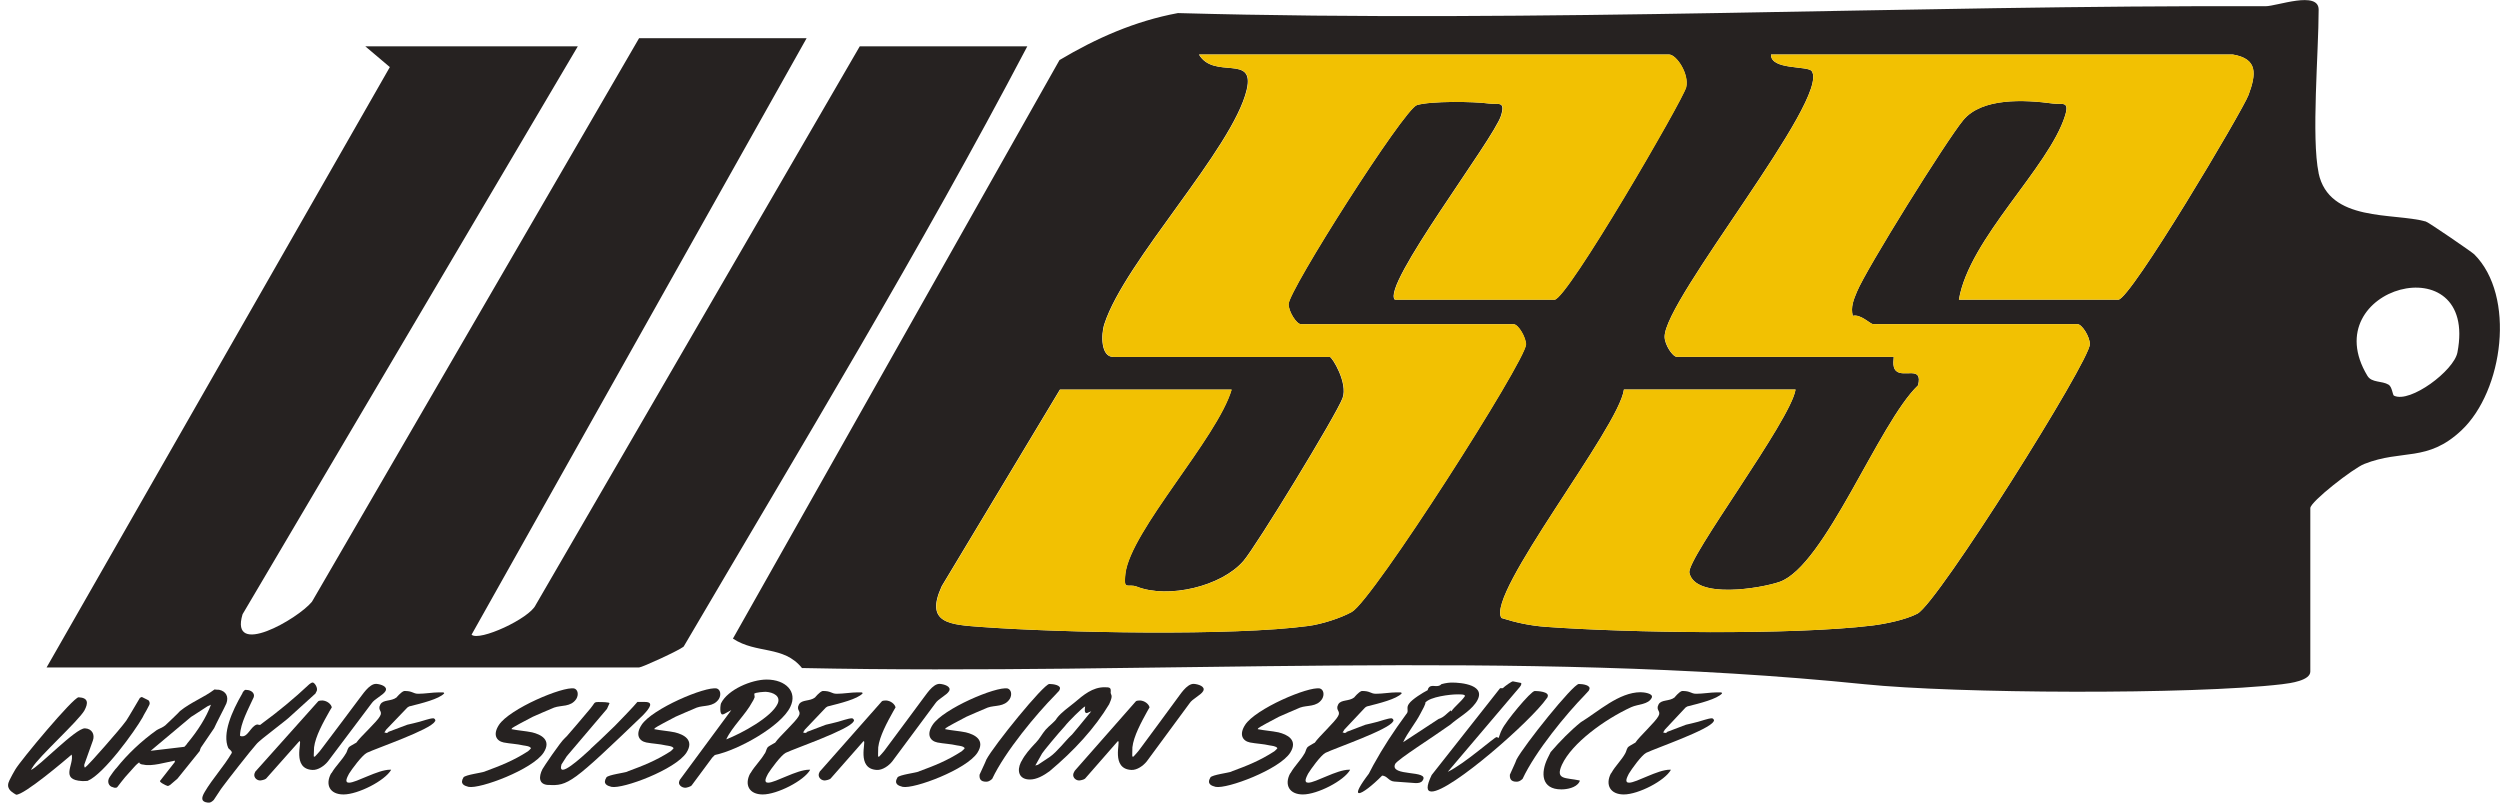 <svg xmlns="http://www.w3.org/2000/svg" id="Layer_1" viewBox="0 0 305.9 98.2"><defs><style>      .st0 {        fill: #262221;      }      .st1 {        fill: #f2c102;      }    </style></defs><path class="st0" d="M283.7,21.17c1.28,6.04,9.12,4.83,13.11,5.93.35.09,5.68,3.76,5.93,4.01,5.11,5.09,3.58,16.71-1.56,21.55-4.19,3.94-7.23,2.27-11.89,4.11-1.35.53-6.6,4.62-6.6,5.4v20c0,1.1-2.44,1.43-3.45,1.55-11.06,1.3-39.87,1.15-51.1,0-42.8-4.36-86.76-1.08-130.01-1.98-2.26-2.8-5.54-1.69-8.45-3.6L129.64,7.35c4.5-2.68,9.25-4.78,14.49-5.75,44.27,1.23,89.31-.99,133.09-.84,1.38,0,6.49-1.94,6.49.42,0,5.19-.91,15.67,0,20h0ZM170.7,36.67h19.5c1.53,0,15.75-24.51,16.11-26,.38-1.62-1.18-4-2.11-4h-57.5c1.84,3.11,6.89-.11,5.84,4.32-1.71,7.22-14.9,20.93-17.41,28.64-.45,1.37-.42,4.04,1.07,4.04h26.5c.29,0,2.25,3.2,1.57,5.04-.77,2.08-10.58,18.14-12.12,19.92-2.72,3.16-9.24,4.64-13.04,3.16-1.13-.44-1.68.57-1.42-1.59.63-5.26,11.26-16.6,13-22.53h-21l-14.46,24.05c-2.11,4.58.98,4.71,4.91,5,9.73.71,30.69,1.12,39.96-.13,1.59-.21,3.91-.94,5.29-1.71,2.58-1.43,21.29-30.74,21.32-32.73,0-.83-.92-2.48-1.53-2.48h-26c-.54,0-1.5-1.52-1.52-2.45-.02-1.64,14.12-23.87,15.7-24.36,1.69-.51,6.93-.45,8.83-.19,1.12.15,2.04-.38,1.47,1.48-.89,2.89-14.7,20.87-12.99,22.52h.03ZM273.2,6.67h-56.5c-.07,1.92,4.51,1.35,4.98,2.03,2.33,3.34-18.07,27.97-18,32.52,0,.94.97,2.45,1.52,2.45h26.5c.09,0-.27,1.19.31,1.72.92.85,3.3-.7,2.68,1.76-4.83,4.62-11.39,22.1-16.95,24.05-2.23.78-10.31,2.16-11.03-1.11-.38-1.73,12.43-18.67,12.99-22.43h-21c-.57,4.65-16.96,25.09-14.98,27.96,1.8.57,3.52.94,5.43,1.08,10.13.74,30.12,1.03,39.93-.16,1.63-.2,4.13-.72,5.54-1.46,2.52-1.34,21.12-30.94,21.09-32.97,0-.94-.97-2.45-1.52-2.45h-25c-.36,0-1.53-1.27-2.49-1.01-.27-1.09.1-1.96.51-2.95,1.18-2.86,10.92-18.47,13.01-21,2.29-2.77,7.48-2.51,10.99-2.03,1.12.15,2.04-.38,1.47,1.48-1.97,6.34-11.75,15.05-12.99,22.52h19.5c1.49,0,15.24-23.16,15.94-25.06.95-2.57,1.15-4.42-1.94-4.94h.01ZM292.94,48.42c1.97.94,7.32-3.06,7.75-5.29,2.6-13.43-17.58-8-11.01,2.86.53.87,1.76.58,2.59,1.08.44.27.48,1.26.66,1.35h.01Z"></path><path class="st0" d="M98.7,4.67l-41,72.99c.94.86,7.1-1.98,7.85-3.64L105.2,5.67h20.5c-13.07,24.89-27.8,49.17-42.05,73.45-.6.49-5.1,2.55-5.45,2.55H5.7L47.7,8.21l-3-2.54h26L29.68,75.16c-1.63,5.4,6.76.59,8.49-1.53L78.2,4.67h20.5Z"></path><path class="st1" d="M273.2,6.67c3.09.51,2.89,2.37,1.94,4.94-.7,1.9-14.46,25.06-15.94,25.06h-19.5c1.24-7.47,11.02-16.17,12.99-22.52.58-1.86-.35-1.33-1.47-1.48-3.51-.47-8.69-.73-10.99,2.03-2.09,2.53-11.83,18.15-13.01,21-.41.98-.78,1.86-.51,2.95.96-.26,2.13,1.01,2.49,1.01h25c.54,0,1.5,1.52,1.52,2.45.03,2.03-18.58,31.63-21.09,32.97-1.41.75-3.91,1.26-5.54,1.46-9.81,1.2-29.8.9-39.93.16-1.91-.14-3.63-.51-5.43-1.08-1.98-2.87,14.4-23.31,14.98-27.96h21c-.56,3.76-13.37,20.7-12.99,22.43.72,3.27,8.8,1.89,11.03,1.11,5.56-1.95,12.12-19.44,16.95-24.05.62-2.46-1.76-.91-2.68-1.76-.58-.53-.22-1.72-.31-1.72h-26.5c-.54,0-1.5-1.52-1.52-2.45-.07-4.55,20.33-29.17,18-32.52-.47-.68-5.05-.11-4.98-2.03h56.5-.01Z"></path><path class="st1" d="M170.7,36.67c-1.72-1.65,12.09-19.63,12.99-22.52.57-1.86-.34-1.33-1.47-1.48-1.91-.26-7.14-.32-8.83.19-1.59.48-15.73,22.72-15.7,24.36,0,.94.97,2.45,1.52,2.45h26c.61,0,1.54,1.65,1.53,2.48-.03,1.99-18.74,31.3-21.32,32.73-1.39.77-3.71,1.49-5.29,1.71-9.27,1.26-30.22.84-39.96.13-3.93-.29-7.02-.41-4.91-5l14.46-24.05h21c-1.74,5.92-12.37,17.27-13,22.53-.26,2.16.29,1.14,1.42,1.59,3.79,1.49,10.31,0,13.04-3.16,1.53-1.78,11.35-17.84,12.12-19.92.68-1.83-1.28-5.04-1.57-5.04h-26.5c-1.49,0-1.52-2.67-1.07-4.04,2.51-7.71,15.7-21.42,17.41-28.64,1.05-4.43-4-1.21-5.84-4.32h57.5c.92,0,2.49,2.38,2.11,4-.35,1.49-14.58,26-16.11,26h-19.53Z"></path><path class="st0" d="M1.96,97.23c-.72-.41-1.27-.84-.79-1.78.08-.19.56-1.07.7-1.29.65-1.12,7.11-8.86,7.75-8.84,1.2.06,1.19.71.71,1.61-.73,1.29-5.65,5.71-6.36,6.98-.04.04-.16.26-.18.3.96-.36,5.49-5.15,6.61-5.09.87.04,1.22.77.97,1.48l-1.05,2.94c-.03.13-.01.28.07.39l.29-.26c.19-.13,3.94-4.33,4.77-5.49.29-.43,1.41-2.36,1.67-2.79l.23-.11s.56.28.82.41c.11.11.2.34.11.54-.07.17-.56,1.07-.69,1.27l-.13.26c-.94,1.67-4.76,6.98-6.75,7.79-.17.02-.58.02-.66.02-2.76-.15-.96-2-1.28-3.24-.65.56-5.85,5-6.81,4.91h0Z"></path><path class="st0" d="M14.29,93.93c1.28-1.61,2.98-3.24,4.88-4.59.15-.11.83-.37,1.05-.58.18-.17,1.69-1.59,1.81-1.76,1.35-1.09,2.91-1.65,4.22-2.64.07.02.45.04.56.04.86.19,1.19.84.89,1.67-.19.45-1.3,2.55-1.5,3.03l-1.62,2.38c-.03.06-.14.34-.14.41l-2.73,3.39-.9.77c-.18.11-.24.13-.33.11-.21-.06-1.03-.47-.89-.62l1.8-2.3v-.17c-1.12.21-2.82.73-3.82.49-.2-.02-.48-.04-.54-.28l-.27.22c-.11.06-1.03,1.14-1.45,1.59-.12.15-.82,1.01-.96,1.22-.18.17-.49.04-.51.02-.54-.09-.8-.71-.41-1.27.09-.15.67-.97.87-1.14h0ZM25.39,86.42c-.46.28-1.81,1.2-2,1.29l-4.96,4.16,4.13-.49s.32-.32.36-.43c1.27-1.52,2.32-3.16,2.89-4.72,0,0-.42.19-.42.19Z"></path><path class="st0" d="M28.35,92.15c.12-.21-.36-.51-.42-.62-.76-1.74.43-4.46,1.72-6.68l.04-.11c.12-.17.24-.39.47-.32.52,0,1.05.36.89.88-.68,1.5-1.62,3.18-1.68,4.64-.02.11.05.13.15.15h.05c.77.11,1.12-1.25,1.88-1.44.1-.04.35.17.52-.06,2.03-1.48,4.03-3.13,5.88-4.87.11-.09.3-.21.4-.21.26,0,.71.73.48,1.09-.03.06-.12.21-.13.26-.51.47-2.78,2.53-3.32,3.01-.26.24-2.84,2.23-3.12,2.47-.16.13-.72.6-.8.73-.68.75-3.55,4.42-4.11,5.19-.19.21-.92,1.39-1.1,1.63-.29.26-.4.34-.71.32-.83-.09-.85-.54-.39-1.31.94-1.61,2.37-3.15,3.29-4.74h.01Z"></path><path class="st0" d="M31.31,94.34l7.6-8.5c.08-.13.45-.13.55-.13.56.04,1.05.43,1.14.84l-.27.45c-.79,1.4-1.73,3.09-1.9,4.44,0,.34-.06,1.14-.03,1.14h.13s.64-.67.81-.94c.48-.64,4.2-5.56,4.63-6.16.3-.34,1.19-1.85,2.08-1.8.53.04,1.43.32,1.12.88-.29.51-1.33.94-1.7,1.5l-5.34,7.1c-.43.54-1.21,1.09-1.9,1.05-2.54-.13-1.24-3.5-1.57-3.52-.03,0-.06.02-.07.04l-4.04,4.55c-.16.13-.59.22-.74.22-.49-.02-.88-.51-.61-.99,0-.04.1-.17.1-.17h.01Z"></path><path class="st0" d="M42.31,92.23c.18-.3.17-.47.34-.75.04-.11.48-.34.86-.56.06-.02.1-.04.1-.06.48-.71,2.53-2.55,2.88-3.22.41-.67-.37-.69.06-1.46.35-.6,1.32-.34,1.97-.84,0,0,.54-.67.93-.79,1.05-.02,1.06.34,1.74.34.81,0,1.74-.17,2.53-.17h.42c.13,0,.2.02.21.13-.65.69-2.72,1.2-4.29,1.59l-.21.13-2.59,2.7-.23.36c.16,0,.18.06.23.06.03,0,.2-.04.24-.09v-.04s2.14-.82,2.33-.88c.15-.04,1.33-.3,1.48-.36.38-.09,1.28-.43,1.72-.43.1,0,.32.17.21.36l-.04.04c-.51.99-7.13,3.26-8.3,3.82-.6.3-1.86,2.02-2.2,2.57,0,.02,0,.04-.03.06-.18.36-.56,1.03.04,1.03.89,0,3.51-1.59,5.03-1.59.08,0,.13,0,.12.02-.76,1.33-4.05,3.01-5.83,3.01-1.67,0-2.26-1.18-1.53-2.55.07-.04.06-.09.11-.13.46-.79,1.28-1.57,1.7-2.32v.02Z"></path><path class="st0" d="M59.32,94.4c1.91-.71,3.44-1.29,5.28-2.47.08-.06.25-.22.35-.34-.02-.02.02-.04.02-.04-.13-.26-.71-.3-.93-.34-.81-.19-1.64-.21-2.41-.36-.91-.19-1.35-.97-.58-2.15,1.29-1.97,7.81-4.74,9.21-4.46.44.13.58.75.25,1.29-.68,1.01-1.82.73-2.71,1.05-.51.22-2.31.97-2.6,1.12-.73.36-2.51,1.33-2.54,1.39l-.08.13c.84.17,1.71.22,2.53.39,1.07.26,2.42.92,1.4,2.49-1.35,2.06-7.78,4.46-9.18,4.18-.5-.13-1.11-.34-.62-1.16.24-.32,2.24-.56,2.59-.71h.02Z"></path><path class="st0" d="M67.09,96.05c-1.2-.06-1.18-1.01-.72-1.93.12-.24,2.24-3.39,2.74-3.8l.26-.26c.1-.11,2.14-2.47,2.89-3.39.51-.6.37-.77.92-.77h.05c.31,0,1.44,0,1.34.17l-.3.67-4.92,5.79c-.03.06-.65,1.01-.65,1.01-.53,1.91,2.53-.94,3.53-1.85,0-.04.09-.09.11-.13.03,0,2.08-1.93,2.92-2.77.39-.39,2.4-2.47,2.73-2.9h.91c1.12,0,.65.71-.23,1.63-8.65,8.31-9.16,8.67-11.59,8.52h.01Z"></path><path class="st0" d="M76.77,94.4c1.91-.71,3.43-1.29,5.28-2.47.08-.06.25-.22.35-.34-.02-.02.02-.04.02-.04-.13-.26-.71-.3-.93-.34-.81-.19-1.64-.21-2.41-.36-.91-.19-1.35-.97-.58-2.15,1.28-1.97,7.8-4.74,9.2-4.46.44.13.58.75.26,1.29-.68,1.01-1.81.73-2.7,1.05-.51.22-2.3.97-2.6,1.12-.72.36-2.51,1.33-2.53,1.39l-.08.13c.84.17,1.72.22,2.53.39,1.07.26,2.42.92,1.41,2.49-1.34,2.06-7.77,4.46-9.17,4.18-.5-.13-1.12-.34-.62-1.16.24-.32,2.24-.56,2.59-.71h-.02Z"></path><path class="st0" d="M83.19,95.41l6.29-8.52-.91.49c-.06.02-.12.04-.17.04-.37,0-.27-1.14-.17-1.37.82-1.67,3.72-2.9,5.58-2.9,2.32,0,3.81,1.48,2.89,3.35-1.11,2.34-6.34,5.28-9.23,5.88l-.32.32-2.51,3.39c-.09.15-.62.3-.78.3-.47,0-.96-.41-.72-.86-.02-.02.07-.11.05-.13h0ZM88.87,90.47c1.9-.75,5.5-2.7,6.27-4.34.44-.94-.49-1.42-1.43-1.48-.1,0-1.32.04-1.44.26.02.02.04.02.03.04l.04.34s0,.04-.04.11c-.03.13-.18.39-.25.49-.82,1.55-2.47,3.03-3.18,4.57h0Z"></path><path class="st0" d="M93.57,92.23c.18-.3.17-.47.33-.75.04-.11.48-.34.86-.56.06-.02.1-.04.1-.06.47-.71,2.51-2.55,2.86-3.22.4-.67-.37-.69.05-1.46.35-.6,1.32-.34,1.96-.84,0,0,.53-.67.92-.79,1.05-.02,1.06.34,1.74.34.81,0,1.74-.17,2.53-.17h.42c.13,0,.2.02.21.13-.65.69-2.71,1.2-4.28,1.59l-.21.13-2.57,2.7-.23.36c.16,0,.18.06.23.06.03,0,.2-.04.24-.09v-.04s2.14-.82,2.32-.88c.15-.04,1.32-.3,1.48-.36.37-.09,1.27-.43,1.72-.43.1,0,.32.17.22.36l-.04.04c-.51.99-7.11,3.26-8.28,3.82-.59.3-1.84,2.02-2.18,2.57,0,.02,0,.04-.03.06-.18.36-.55,1.03.05,1.03.89,0,3.5-1.59,5.02-1.59.08,0,.13,0,.12.02-.75,1.33-4.03,3.01-5.8,3.01-1.67,0-2.26-1.18-1.55-2.55.07-.04.06-.09.1-.13.46-.79,1.27-1.57,1.68-2.32v.02Z"></path><path class="st0" d="M100.37,94.34l7.51-8.5c.08-.13.44-.13.55-.13.56.04,1.05.43,1.15.84l-.26.45c-.78,1.4-1.7,3.09-1.86,4.44,0,.34-.04,1.14-.02,1.14h.13s.64-.67.8-.94c.47-.64,4.14-5.56,4.57-6.16.3-.34,1.17-1.85,2.06-1.8.53.04,1.44.32,1.13.88-.29.51-1.32.94-1.68,1.5l-5.27,7.1c-.43.54-1.2,1.09-1.89,1.05-2.54-.13-1.27-3.5-1.6-3.52-.03,0-.06.02-.07.04l-4,4.55c-.16.13-.58.22-.74.22-.49-.02-.89-.51-.62-.99,0-.04.1-.17.1-.17h0Z"></path><path class="st0" d="M112.41,94.4c1.91-.71,3.43-1.29,5.26-2.47.08-.06.24-.22.35-.34-.02-.02.02-.04.02-.04-.13-.26-.71-.3-.93-.34-.81-.19-1.64-.21-2.41-.36-.91-.19-1.36-.97-.59-2.15,1.27-1.97,7.78-4.74,9.18-4.46.44.13.58.75.26,1.29-.67,1.01-1.81.73-2.7,1.05-.51.22-2.3.97-2.6,1.12-.72.36-2.5,1.33-2.53,1.39l-.08.13c.84.17,1.72.22,2.54.39,1.07.26,2.42.92,1.42,2.49-1.33,2.06-7.75,4.46-9.15,4.18-.5-.13-1.12-.34-.63-1.16.24-.32,2.24-.56,2.59-.71h0Z"></path><path class="st0" d="M120.68,92.96c.91-1.74,7.02-9.27,7.72-9.27.47,0,1.53.15,1.26.69,0,.02-.08.19-.14.22l-.42.45c-2.25,2.28-6.1,6.87-7.7,10.26-.32.28-.51.34-.74.34-.71,0-.84-.39-.8-.86.12-.3.72-1.52.82-1.82h0Z"></path><path class="st0" d="M126.63,90.99s.11-.09.13-.13c.44-.45.75-1.07,1.18-1.57.44-.51,1.19-1.01,1.38-1.42.56-.73,1.41-1.29,2.11-1.87,1.16-.99,2.26-1.91,3.72-1.91.65,0,.78.06.76.51-.09.49.38.3-.14,1.44-.02.04-.05.06-.03.09-1.77,2.96-4.32,5.73-7.32,8.24-.74.54-1.58,1.01-2.4,1.01-1.36,0-1.61-1.07-1.11-2.1.05-.06.04-.11.1-.17.39-.77,1.01-1.46,1.62-2.12h0ZM130.29,88.86c-.78.84-2.72,3.18-2.78,3.33l-.83,1.48.32-.09s1.06-.69,1.46-.97c.87-.6,1.93-2,2.64-2.66l.03-.02c-.03.06,1.62-1.93,2.4-2.9l-.53.22c-.38.04-.25-.6-.22-.82-.3.11-2.09,1.89-2.49,2.43h0Z"></path><path class="st0" d="M131.48,94.34l7.48-8.5c.08-.13.44-.13.55-.13.56.04,1.05.43,1.15.84l-.26.45c-.77,1.4-1.69,3.09-1.84,4.44,0,.34-.04,1.14,0,1.14h.13s.63-.67.8-.94c.47-.64,4.12-5.56,4.54-6.16.29-.34,1.16-1.85,2.06-1.8.53.04,1.44.32,1.13.88-.28.51-1.32.94-1.67,1.5l-5.23,7.1c-.43.54-1.2,1.09-1.89,1.05-2.54-.13-1.29-3.5-1.62-3.52-.03,0-.06.02-.07.04l-3.98,4.55c-.16.13-.58.22-.74.22-.49-.02-.89-.51-.62-.99,0-.04.1-.17.1-.17h-.01Z"></path><path class="st0" d="M150.68,94.4c1.91-.71,3.42-1.29,5.25-2.47.08-.06.24-.22.35-.34-.02-.02.02-.04.02-.04-.13-.26-.72-.3-.93-.34-.81-.19-1.64-.21-2.42-.36-.92-.19-1.36-.97-.6-2.15,1.26-1.97,7.75-4.74,9.15-4.46.45.13.59.75.27,1.29-.66,1.01-1.81.73-2.69,1.05-.5.22-2.29.97-2.59,1.12-.72.36-2.49,1.33-2.52,1.39l-.08.13c.85.17,1.72.22,2.54.39,1.07.26,2.43.92,1.44,2.49-1.32,2.06-7.72,4.46-9.13,4.18-.5-.13-1.12-.34-.63-1.16.23-.32,2.24-.56,2.59-.71h-.02Z"></path><path class="st0" d="M159.61,92.23c.17-.3.16-.47.33-.75.04-.11.48-.34.85-.56.06-.02.1-.04.1-.06.47-.71,2.48-2.55,2.83-3.22.4-.67-.38-.69.03-1.46.34-.6,1.31-.34,1.95-.84,0,0,.53-.67.92-.79,1.05-.02,1.06.34,1.74.34.81,0,1.74-.17,2.52-.17h.42c.13,0,.2.02.21.13-.64.69-2.7,1.2-4.26,1.59l-.21.13-2.54,2.7-.22.36c.16,0,.18.06.24.06.03,0,.2-.04.24-.09v-.04s2.13-.82,2.31-.88c.15-.04,1.32-.3,1.48-.36.37-.09,1.27-.43,1.71-.43.1,0,.32.17.22.36l-.04.04c-.5.99-7.08,3.26-8.24,3.82-.59.3-1.82,2.02-2.15,2.57,0,.02,0,.04-.03.06-.17.36-.54,1.03.06,1.03.89,0,3.48-1.59,5-1.59.08,0,.13,0,.12.02-.74,1.33-4,3.01-5.78,3.01-1.67,0-2.28-1.18-1.57-2.55.07-.04.06-.09.1-.13.45-.79,1.25-1.57,1.66-2.32v.02Z"></path><path class="st0" d="M172.14,87.3c.26-.39-.12-.69.27-1.2.37-.54,1.69-1.35,2.28-1.65.02-.11.07-.24.11-.28.14-.22.36-.24.56-.24.13,0,.25.02.38.02.24,0,.46-.04.64-.24.56-.15.94-.19,1.33-.19.94,0,4.5.24,2.83,2.53-.8,1.09-2.11,1.76-3.08,2.62-2.34,1.67-6.26,4.12-6.74,4.79-.78,1.63,4.33.69,3.34,2.06-.18.26-.49.3-.83.3l-2.62-.19c-.69-.04-.85-.69-1.49-.73-1.23,1.25-2.42,2.15-2.82,2.15-.31,0-.15-.54.84-1.91l.35-.47s.39-.77.55-1.05c1.22-2.21,2.42-4.04,4.08-6.31h.02ZM171.68,90.82l4.35-2.85c.65-.19,1.01-.69,1.49-1.05l.05.13c.46-.64,1.17-1.16,1.63-1.8.28-.36-.8-.28-1.07-.28-.55,0-3.18.26-3.75,1.03,0,.02.22-.11-.57,1.31-.6,1.18-1.57,2.3-2.13,3.52h0Z"></path><path class="st0" d="M183.53,84.21h.34c.36-.32,1.09-.84,1.25-.84l.97.19c.1.02.06.17.02.28-.03.06-.13.19-.14.21l-8.82,10.39c2-.94,5.71-4.25,5.97-4.25.08,0,.2.09.25.11.14-.34.21-.67.41-1.03.43-.97,3.54-4.72,4.01-4.72.29,0,1.91.06,1.56.75,0,.04-.03.09-.08.13-1.9,2.77-11.76,11.42-14.09,11.42-.63,0-.69-.58,0-2.02l8.37-10.62h0Z"></path><path class="st0" d="M185.55,92.96c.9-1.74,6.93-9.27,7.64-9.27.47,0,1.53.15,1.27.69,0,.02-.08.19-.14.22l-.41.45c-2.23,2.28-6.03,6.87-7.61,10.26-.32.28-.5.34-.74.34-.71,0-.84-.39-.81-.86.12-.3.71-1.52.8-1.82h0Z"></path><path class="st0" d="M189.74,92.02c1.15-1.33,2.46-2.66,3.69-3.65,2.13-1.29,4.66-3.67,7.32-3.67.34,0,1.59.13,1.36.67-.42.86-1.66.77-2.52,1.16-3.26,1.5-7.25,4.4-8.47,7.04-.85,1.89.44,1.55,2.17,1.93.04.04-.03.15-.06.21-.4.69-1.52.88-2.18.88-2.49,0-2.54-2.04-1.69-3.8l.38-.77h0Z"></path><path class="st0" d="M198.84,92.23c.17-.3.16-.47.32-.75.04-.11.47-.34.85-.56.06-.02.1-.04.1-.06.46-.71,2.47-2.55,2.81-3.22.39-.67-.38-.69.03-1.46.34-.6,1.31-.34,1.95-.84,0,0,.52-.67.91-.79,1.05-.02,1.07.34,1.75.34.81,0,1.74-.17,2.52-.17h.42c.13,0,.2.02.21.13-.63.69-2.69,1.2-4.25,1.59l-.21.13-2.53,2.7-.22.36c.16,0,.18.06.24.06.03,0,.2-.04.24-.09v-.04s2.12-.82,2.31-.88c.15-.04,1.32-.3,1.48-.36.37-.09,1.27-.43,1.71-.43.1,0,.32.17.22.36l-.04.04c-.49.99-7.06,3.26-8.22,3.82-.59.3-1.81,2.02-2.14,2.57,0,.02,0,.04-.03.06-.17.36-.54,1.03.07,1.03.89,0,3.48-1.59,4.99-1.59.08,0,.13,0,.12.02-.73,1.33-3.98,3.01-5.76,3.01-1.67,0-2.28-1.18-1.59-2.55.07-.04.06-.09.1-.13.44-.79,1.25-1.57,1.65-2.32v.02Z"></path></svg>
